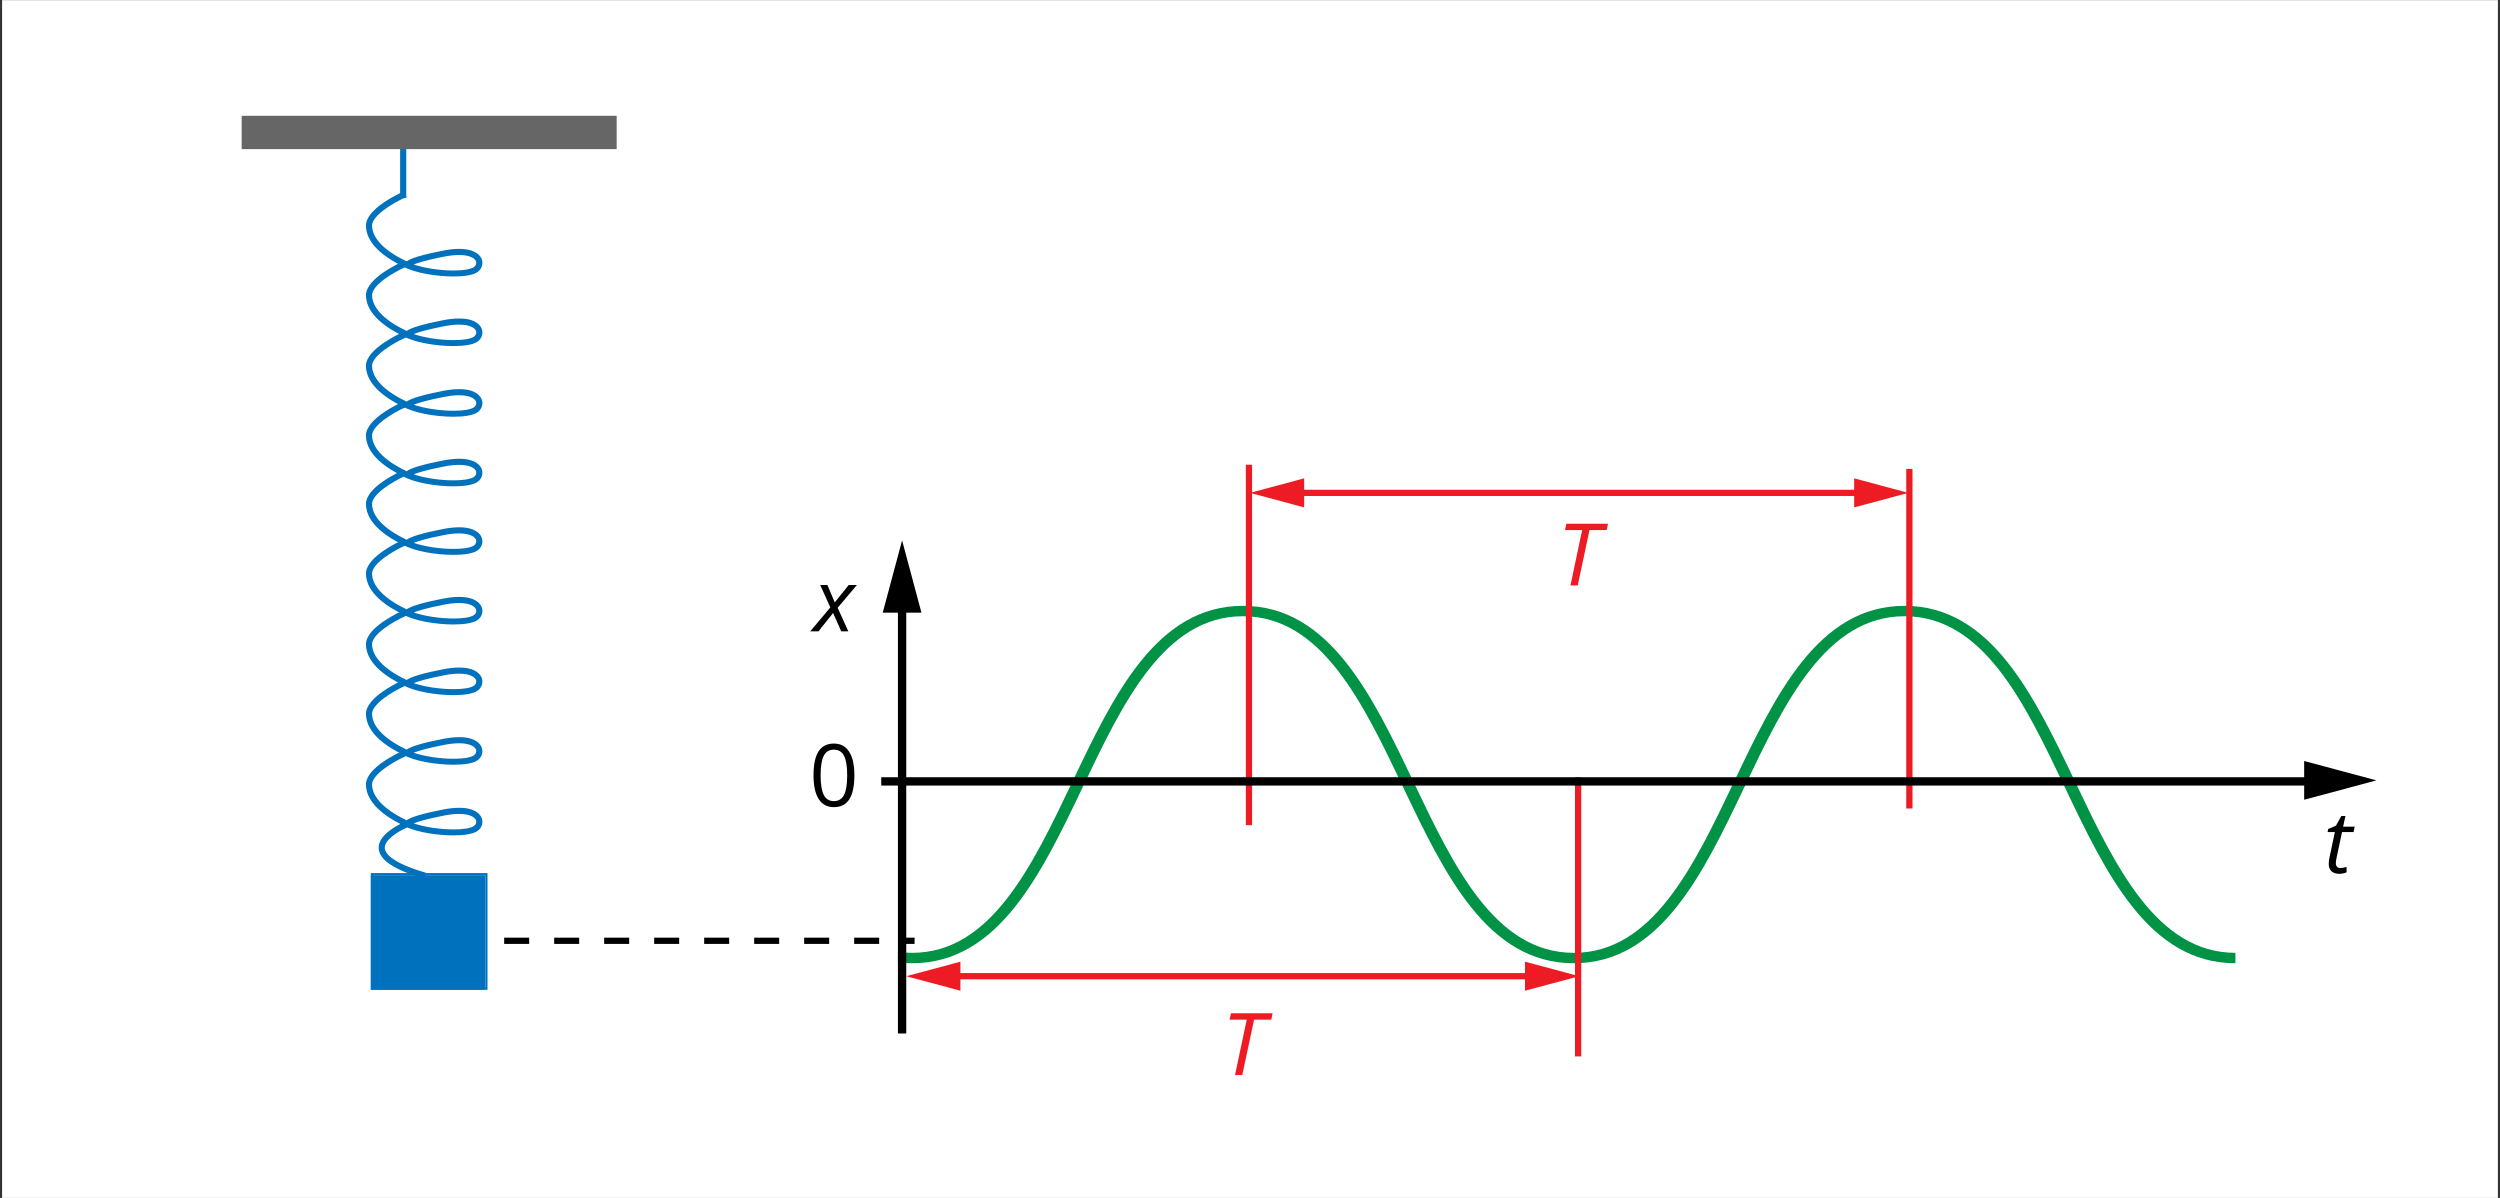 <?xml version="1.0" encoding="utf-8"?>
<!-- Generator: Adobe Illustrator 16.0.0, SVG Export Plug-In . SVG Version: 6.00 Build 0)  -->
<!DOCTYPE svg PUBLIC "-//W3C//DTD SVG 1.1//EN" "http://www.w3.org/Graphics/SVG/1.1/DTD/svg11.dtd">
<svg xmlns="http://www.w3.org/2000/svg" xmlns:xlink="http://www.w3.org/1999/xlink" version="1.1" x="0px" y="0px" viewBox="0 0 1200 575" enable-background="new 0 0 1200 575" xml:space="preserve">
<rect x="0" y="0" width="1200" height="575" fill="#333333" stroke="none"/>
<g id="bg">
	<rect x="1" y="0.077" fill="#FFFFFF" width="1198" height="576"/>
</g>
<g id="Layer_8">
	<path fill="#009245" d="M996.237,375.615c-19.879-41.699-40.435-84.818-82.041-84.818c-41.608,0-62.164,43.119-82.043,84.818   c-19.157,40.187-38.967,81.742-76.763,81.742c-37.791,0-57.601-41.555-76.758-81.741c-19.876-41.7-40.431-84.819-82.039-84.819   c-41.606,0-62.161,43.119-82.039,84.818c-19.157,40.188-38.967,81.742-76.76,81.742c-2.333,0-4.596-0.16-6.796-0.466v5.061   c2.203,0.263,4.464,0.405,6.796,0.405c41.606,0,62.162-43.119,82.04-84.818c19.158-40.188,38.966-81.742,76.759-81.742   c37.792,0,57.602,41.555,76.759,81.742c19.877,41.699,40.432,84.818,82.037,84.818c41.609,0,62.165-43.119,82.044-84.819   c19.157-40.187,38.967-81.741,76.762-81.741c37.794,0,57.604,41.555,76.76,81.741c19.88,41.7,40.435,84.819,82.044,84.819v-5   C1035.206,457.357,1015.396,415.801,996.237,375.615z"/>
</g>
<g id="Layer_7">
	<path d="M439,453.077h-5v-3h5V453.077z M422,453.077h-12v-3h12V453.077z M398,453.077h-12v-3h12V453.077z M374,453.077h-12v-3h12   V453.077z M350,453.077h-12v-3h12V453.077z M326,453.077h-12v-3h12V453.077z M302,453.077h-12v-3h12V453.077z M278,453.077h-12v-3   h12V453.077z M254,453.077h-12v-3h12V453.077z M230,453.077h-12v-3h12V453.077z"/>
	<g>
		<rect x="621" y="235.077" fill="#ED1C24" width="274" height="3"/>
		<g>
			<polygon fill="#ED1C24" points="626,243.549 599.982,236.582 626,229.604    "/>
		</g>
		<g>
			<polygon fill="#ED1C24" points="890,243.549 916.018,236.582 890,229.604    "/>
		</g>
	</g>
	<g>
		<rect x="456" y="467.077" fill="#ED1C24" width="281" height="3"/>
		<g>
			<polygon fill="#ED1C24" points="461,475.549 434.982,468.582 461,461.604    "/>
		</g>
		<g>
			<polygon fill="#ED1C24" points="732,475.549 758.018,468.582 732,461.604    "/>
		</g>
	</g>
	<rect x="598" y="223.077" fill="#ED1C24" width="3" height="173"/>
	<rect x="915" y="225.077" fill="#ED1C24" width="3" height="163"/>
	<rect x="756" y="373.077" fill="#ED1C24" width="3" height="134"/>
</g>
<g id="Layer_6">
	<g>
		<g>
			<path d="M399.891,294.228l-7.017,8.802h-3.955l9.633-11.458l-4.847-10.77h3.447l3.529,8.355l6.692-8.355h3.935l-9.228,10.932     l5.111,11.296h-3.407L399.891,294.228z"/>
		</g>
	</g>
	<g>
		<g>
			<path d="M1123.432,416.657c0.742,0,1.717-0.176,2.92-0.527v2.616c-0.46,0.189-1.027,0.352-1.703,0.487     c-0.677,0.135-1.217,0.202-1.623,0.202c-1.689,0-2.984-0.402-3.884-1.206c-0.899-0.805-1.349-2.005-1.349-3.6     c0-0.893,0.122-1.907,0.365-3.042l2.576-12.209h-3.488l0.283-1.48l3.752-1.582l2.535-4.624h1.987l-1.115,5.11h5.557l-0.526,2.576     h-5.537l-2.616,12.249c-0.243,1.177-0.365,2.068-0.365,2.677c0,0.758,0.196,1.339,0.589,1.744     C1122.18,416.455,1122.729,416.657,1123.432,416.657z"/>
		</g>
	</g>
	<g>
		<path fill="#ED1C24" d="M596.297,516.03h-3.488l5.618-26.588h-8.234l0.669-3.062h19.976l-0.608,3.062h-8.274L596.297,516.03z"/>
	</g>
	<g>
		<path fill="#ED1C24" d="M757.297,281.03h-3.488l5.617-26.588h-8.233l0.669-3.062h19.977l-0.608,3.062h-8.274L757.297,281.03z"/>
	</g>
	<g>
		<g>
			<path d="M410.1,372.165c0,5.124-0.808,8.95-2.423,11.479c-1.616,2.528-4.087,3.792-7.413,3.792c-3.191,0-5.618-1.294-7.281-3.884     c-1.663-2.589-2.495-6.385-2.495-11.387c0-5.165,0.805-8.998,2.414-11.499s4.063-3.752,7.362-3.752     c3.218,0,5.661,1.305,7.331,3.914S410.1,367.216,410.1,372.165z M393.896,372.165c0,4.313,0.507,7.453,1.521,9.42     c1.014,1.967,2.629,2.951,4.847,2.951c2.244,0,3.87-0.997,4.877-2.991c1.007-1.994,1.511-5.121,1.511-9.38     s-0.504-7.379-1.511-9.359c-1.007-1.98-2.633-2.972-4.877-2.972c-2.218,0-3.833,0.978-4.847,2.931     C394.403,364.718,393.896,367.852,393.896,372.165z"/>
		</g>
	</g>
</g>
<g id="Layer_5">
	<g>
		<g>
			<path fill="#0071BC" d="M193.576,328.298c-6.528-3.095-17.417-9.669-17.417-19.073c0-7.963,16.775-15.419,17.49-15.732     l0.777,1.77c-4.542,1.995-16.333,8.395-16.333,13.963c0,6.108,5.962,12.432,16.358,17.35l0.095,0.053     c0.204,0.124,0.418,0.249,0.644,0.37c1.91-1.571,7.74-3.325,17.373-5.221c14.4-2.836,17.549,2.118,18.171,3.704     c0.843,2.147-0.009,4.539-2.074,5.816c-2.08,1.287-6.21,1.871-11.003,1.871C209.132,333.168,198.51,331.321,193.576,328.298z      M212.935,323.672c-10.175,2.003-14.149,3.479-15.687,4.272c8.645,3.42,25.686,4.621,30.394,1.709     c1.257-0.778,1.789-2.204,1.292-3.467c-0.686-1.744-3.338-3.326-8.597-3.326C218.281,322.861,215.825,323.103,212.935,323.672z"/>
			<path fill="#0071BC" d="M217.655,333.668c-8.085,0-19.042-1.698-24.34-4.943c-6.564-3.109-17.655-9.813-17.655-19.5     c0-8.289,17.063-15.871,17.789-16.19l0.458-0.201l1.179,2.686l-0.458,0.201c-6.2,2.723-16.035,8.797-16.035,13.505     c0,5.907,5.858,12.066,16.072,16.897l0.124,0.068c0.12,0.072,0.238,0.143,0.357,0.211c2.223-1.586,7.899-3.262,17.319-5.115     c2.929-0.577,5.592-0.869,7.917-0.869c8.034,0,10.24,3.413,10.816,4.881c0.933,2.376-0.003,5.018-2.276,6.424     C226.894,332.977,222.892,333.668,217.655,333.668z M193.393,294.154c-6.045,2.734-16.734,9.109-16.734,15.071     c0,9.136,10.733,15.588,17.131,18.621c4.511,2.76,14.75,4.822,23.865,4.822c5.054,0,8.868-0.638,10.74-1.796     c1.856-1.148,2.625-3.29,1.872-5.209c-0.391-0.996-2.258-4.246-9.885-4.246c-2.26,0-4.858,0.286-7.724,0.85     c-11.877,2.338-15.883,4.072-17.151,5.116l-0.259,0.214l-0.295-0.159c-0.233-0.125-0.455-0.255-0.667-0.383l-0.078-0.044     c-10.548-4.988-16.615-11.477-16.615-17.786c0-6.37,13.505-12.97,16.178-14.213L193.393,294.154z M217.777,331.796     c0,0-0.001,0-0.002,0c-7.268,0-15.591-1.361-20.711-3.387l-1.023-0.405l0.979-0.504c1.724-0.889,5.868-2.359,15.819-4.318     c2.766-0.545,5.289-0.821,7.5-0.821c4.778,0,8.166,1.362,9.062,3.644c0.586,1.491-0.029,3.167-1.495,4.074     C225.609,331.499,221.131,331.796,217.777,331.796z M198.565,327.899c5.055,1.75,12.572,2.897,19.21,2.897     c0.001,0,0.001,0,0.002,0c4.557,0,7.967-0.557,9.602-1.567c1.048-0.649,1.497-1.825,1.09-2.859     c-0.572-1.454-3.008-3.009-8.131-3.009c-2.146,0-4.604,0.27-7.306,0.802C204.665,325.81,200.555,327.095,198.565,327.899z"/>
		</g>
		<g>
			<g>
				<path fill="#0071BC" d="M193.576,127.343c-6.528-3.097-17.417-9.671-17.417-19.073c0-7.965,16.775-15.42,17.49-15.734      l0.777,1.771c-4.542,1.995-16.333,8.396-16.333,13.964c0,6.106,5.962,12.431,16.358,17.349l0.095,0.052      c0.204,0.126,0.418,0.25,0.644,0.371c1.909-1.571,7.739-3.325,17.373-5.222c14.4-2.834,17.548,2.119,18.171,3.705      c0.843,2.147-0.009,4.538-2.074,5.816c-2.08,1.287-6.21,1.871-11.002,1.871C209.133,132.212,198.51,130.365,193.576,127.343z       M212.935,122.715c-10.175,2.005-14.149,3.479-15.687,4.272c8.644,3.42,25.686,4.621,30.394,1.709      c1.257-0.776,1.789-2.202,1.292-3.466c-0.686-1.743-3.338-3.326-8.597-3.326C218.281,121.905,215.826,122.146,212.935,122.715z"/>
				<path fill="#0071BC" d="M217.656,132.712c-8.085,0-19.042-1.698-24.341-4.942c-6.564-3.111-17.656-9.818-17.656-19.5      c0-8.127,15.968-15.391,17.788-16.192l0.458-0.201l1.179,2.687l-0.458,0.201c-6.2,2.723-16.035,8.797-16.035,13.506      c0,5.906,5.858,12.065,16.072,16.896l0.121,0.065c0.123,0.075,0.242,0.146,0.36,0.214c2.222-1.586,7.898-3.262,17.319-5.116      c2.928-0.576,5.59-0.869,7.915-0.869c8.035,0,10.242,3.414,10.818,4.882c0.933,2.375-0.003,5.017-2.276,6.424      C226.894,132.021,222.893,132.712,217.656,132.712z M193.394,93.2c-2.782,1.281-16.735,8.06-16.735,15.07      c0,9.132,10.733,15.587,17.131,18.621c4.511,2.76,14.75,4.821,23.865,4.821c5.054,0,8.868-0.638,10.739-1.796      c1.855-1.149,2.625-3.291,1.872-5.209c-0.391-0.996-2.26-4.247-9.888-4.247c-2.259,0-4.857,0.286-7.721,0.85      c-11.879,2.339-15.884,4.074-17.151,5.117l-0.259,0.214l-0.295-0.159c-0.234-0.126-0.457-0.255-0.669-0.386l-0.072-0.039      c-10.552-4.99-16.619-11.479-16.619-17.787c0-6.371,13.505-12.971,16.178-14.214L193.394,93.2z M217.777,130.839      c-0.001,0-0.001,0-0.002,0c-7.269,0-15.592-1.361-20.711-3.387l-1.023-0.405l0.979-0.504c1.72-0.887,5.861-2.356,15.819-4.318      c2.763-0.544,5.286-0.82,7.5-0.82c4.777,0,8.165,1.362,9.062,3.644c0.586,1.493-0.029,3.168-1.495,4.074      C225.609,130.542,221.13,130.839,217.777,130.839z M198.565,126.942c5.055,1.75,12.572,2.897,19.209,2.897c0,0,0.001,0,0.002,0      c4.557,0,7.967-0.557,9.602-1.567c1.048-0.648,1.497-1.823,1.09-2.858c-0.572-1.454-3.009-3.009-8.131-3.009      c-2.148,0-4.607,0.27-7.306,0.801C204.662,124.855,200.553,126.139,198.565,126.942z"/>
			</g>
			<g>
				<path fill="#0071BC" d="M193.576,160.751c-6.528-3.096-17.417-9.67-17.417-19.072c0-7.964,16.775-15.42,17.49-15.733l0.777,1.77      c-4.542,1.996-16.333,8.396-16.333,13.964c0,6.106,5.962,12.431,16.358,17.349l0.095,0.052c0.204,0.126,0.418,0.249,0.644,0.371      c1.909-1.572,7.739-3.326,17.373-5.222c14.401-2.835,17.548,2.119,18.171,3.705c0.843,2.148-0.009,4.538-2.074,5.815      c-2.08,1.286-6.21,1.871-11.002,1.871C209.133,165.62,198.509,163.773,193.576,160.751z M212.935,156.125      c-10.175,2.003-14.149,3.479-15.688,4.271c8.643,3.42,25.686,4.622,30.394,1.71c1.257-0.778,1.789-2.202,1.292-3.466      c-0.686-1.744-3.338-3.327-8.596-3.327C218.282,155.313,215.826,155.555,212.935,156.125z"/>
				<path fill="#0071BC" d="M217.656,166.121L217.656,166.121c-8.087-0.001-19.045-1.699-24.341-4.942      c-6.564-3.11-17.655-9.815-17.655-19.499c0-8.29,17.063-15.872,17.789-16.191l0.458-0.201l1.179,2.686l-0.458,0.201      c-6.199,2.724-16.035,8.8-16.035,13.506c0,5.906,5.858,12.065,16.072,16.896l0.121,0.065c0.123,0.075,0.242,0.146,0.361,0.214      c2.222-1.587,7.898-3.263,17.319-5.116c2.928-0.577,5.591-0.869,7.916-0.869c8.034,0,10.241,3.414,10.817,4.882      c0.933,2.376-0.003,5.018-2.276,6.423C226.892,165.429,222.891,166.121,217.656,166.121z M193.393,126.607      c-6.045,2.734-16.734,9.109-16.734,15.072c0,9.133,10.733,15.587,17.131,18.62c4.509,2.759,14.749,4.82,23.866,4.821      c5.052,0,8.866-0.638,10.739-1.796c1.855-1.148,2.625-3.289,1.872-5.208c-0.391-0.996-2.26-4.247-9.887-4.247      c-2.259,0-4.857,0.286-7.722,0.85c-11.879,2.338-15.884,4.073-17.151,5.117l-0.26,0.215l-0.296-0.161      c-0.234-0.127-0.456-0.254-0.668-0.385l-0.072-0.039c-10.552-4.99-16.619-11.479-16.619-17.787      c0-6.368,13.507-12.971,16.178-14.214L193.393,126.607z M217.777,164.249c-7.269,0-15.593-1.361-20.713-3.388l-1.023-0.405      l0.979-0.504c1.723-0.889,5.866-2.358,15.82-4.317c2.766-0.545,5.289-0.821,7.5-0.821c4.777,0,8.165,1.362,9.062,3.645      c0.585,1.491-0.029,3.166-1.495,4.073C225.61,163.951,221.131,164.249,217.777,164.249z M198.565,160.35      c5.056,1.751,12.573,2.898,19.211,2.898c4.558,0,7.967-0.557,9.602-1.567c1.048-0.649,1.496-1.824,1.09-2.858      c-0.572-1.455-3.008-3.01-8.131-3.01c-2.146,0-4.604,0.27-7.306,0.802C204.665,158.262,200.555,159.546,198.565,160.35z"/>
			</g>
			<g>
				<path fill="#0071BC" d="M193.576,194.666c-6.528-3.096-17.417-9.669-17.417-19.072c0-7.965,16.775-15.421,17.49-15.733      l0.776,1.769c-4.542,1.995-16.333,8.391-16.333,13.964c0,6.107,5.962,12.43,16.358,17.35l0.095,0.051      c0.204,0.126,0.418,0.25,0.644,0.372c1.909-1.572,7.739-3.326,17.373-5.222c14.397-2.834,17.548,2.118,18.171,3.705      c0.843,2.146-0.009,4.537-2.074,5.815c-2.08,1.287-6.21,1.871-11.002,1.871C209.133,199.535,198.51,197.687,193.576,194.666z       M212.935,190.039c-10.176,2.003-14.15,3.479-15.688,4.271c8.644,3.42,25.686,4.621,30.394,1.71      c1.257-0.777,1.789-2.202,1.292-3.466c-0.686-1.744-3.338-3.327-8.596-3.327C218.282,189.227,215.826,189.469,212.935,190.039z"/>
				<path fill="#0071BC" d="M217.656,200.035c-8.085,0-19.042-1.698-24.341-4.942c-6.564-3.11-17.656-9.815-17.656-19.499      c0-8.313,17.063-15.874,17.79-16.191l0.458-0.2l1.178,2.684l-0.458,0.201c-6.199,2.723-16.034,8.798-16.034,13.506      c0,5.905,5.858,12.064,16.072,16.897l0.117,0.063c0.125,0.076,0.245,0.147,0.364,0.216c2.222-1.586,7.898-3.262,17.319-5.115      c2.928-0.576,5.59-0.869,7.914-0.869c8.036,0,10.243,3.414,10.819,4.882c0.933,2.374-0.003,5.016-2.276,6.423      C226.894,199.343,222.893,200.035,217.656,200.035z M193.395,160.525c-2.725,1.266-16.736,8.112-16.736,15.068      c0,9.133,10.733,15.587,17.131,18.62c4.511,2.76,14.75,4.821,23.865,4.821c5.054,0,8.868-0.638,10.739-1.796      c1.856-1.149,2.625-3.29,1.872-5.208c-0.391-0.996-2.259-4.247-9.888-4.247c-2.259,0-4.857,0.286-7.721,0.85      c-11.879,2.338-15.884,4.073-17.151,5.117l-0.26,0.215l-0.296-0.161c-0.234-0.127-0.456-0.255-0.668-0.386l-0.068-0.036      c-10.555-4.994-16.622-11.482-16.622-17.79c0-6.371,13.505-12.971,16.177-14.214L193.395,160.525z M217.778,198.162      c0,0-0.001,0-0.001,0c-7.27,0-15.593-1.361-20.713-3.387l-1.023-0.405l0.979-0.504c1.722-0.888,5.865-2.358,15.82-4.317      c2.766-0.545,5.289-0.821,7.5-0.821c4.777,0,8.165,1.362,9.062,3.645c0.586,1.492-0.029,3.167-1.495,4.073      C225.61,197.864,221.131,198.162,217.778,198.162z M198.565,194.264c5.056,1.75,12.573,2.897,19.212,2.897h0.001      c4.557,0,7.966-0.557,9.6-1.566c1.048-0.648,1.497-1.824,1.09-2.858c-0.572-1.455-3.008-3.01-8.131-3.01      c-2.146,0-4.604,0.27-7.306,0.802C204.664,192.176,200.554,193.46,198.565,194.264z"/>
			</g>
			<g>
				<path fill="#0071BC" d="M193.576,228.075c-6.528-3.097-17.417-9.671-17.417-19.073c0-7.964,16.775-15.42,17.49-15.733      l0.777,1.77c-4.542,1.995-16.333,8.395-16.333,13.964c0,6.106,5.962,12.43,16.358,17.349l0.095,0.052      c0.204,0.126,0.418,0.249,0.644,0.371c1.909-1.571,7.739-3.326,17.373-5.221c14.399-2.835,17.548,2.118,18.171,3.703      c0.843,2.147-0.01,4.539-2.075,5.817c-2.08,1.286-6.209,1.87-11.003,1.87C209.133,232.943,198.509,231.095,193.576,228.075z       M212.935,223.447c-10.176,2.003-14.15,3.479-15.688,4.271c8.644,3.421,25.686,4.623,30.394,1.71      c1.257-0.777,1.789-2.203,1.292-3.466c-0.686-1.743-3.337-3.327-8.596-3.327C218.283,222.635,215.826,222.878,212.935,223.447z"/>
				<path fill="#0071BC" d="M217.655,233.443c-8.085,0-19.042-1.697-24.34-4.941c-6.564-3.111-17.656-9.818-17.656-19.5      c0-8.29,17.063-15.872,17.789-16.191l0.458-0.201l1.179,2.686l-0.458,0.201c-6.2,2.723-16.035,8.797-16.035,13.506      c0,5.905,5.858,12.063,16.072,16.896l0.121,0.065c0.123,0.075,0.242,0.146,0.361,0.214c2.223-1.587,7.9-3.264,17.319-5.115      c2.928-0.577,5.592-0.869,7.916-0.869c8.032,0,10.241,3.412,10.817,4.88c0.933,2.376-0.004,5.018-2.277,6.425      C226.893,232.752,222.892,233.443,217.655,233.443z M193.393,193.929c-6.045,2.734-16.734,9.109-16.734,15.072      c0,9.132,10.733,15.587,17.131,18.621c4.511,2.759,14.75,4.82,23.865,4.82c5.053,0,8.868-0.638,10.74-1.795      c1.855-1.149,2.625-3.291,1.873-5.21c-0.392-0.996-2.262-4.245-9.887-4.245c-2.26,0-4.858,0.286-7.723,0.85      c-11.876,2.336-15.882,4.071-17.151,5.116l-0.26,0.215l-0.296-0.161c-0.234-0.127-0.456-0.254-0.668-0.385l-0.072-0.039      c-10.552-4.991-16.619-11.479-16.619-17.787c0-6.371,13.505-12.971,16.178-14.214L193.393,193.929z M217.777,231.571      C217.777,231.571,217.777,231.571,217.777,231.571c-7.27,0-15.593-1.361-20.714-3.388l-1.024-0.405l0.979-0.504      c1.726-0.889,5.871-2.359,15.82-4.317c2.771-0.545,5.294-0.821,7.5-0.821c4.776,0,8.164,1.362,9.061,3.645      c0.586,1.491-0.028,3.167-1.495,4.073C225.61,231.273,221.131,231.571,217.777,231.571z M198.565,227.672      c5.056,1.751,12.573,2.898,19.211,2.898c0,0,0,0,0.001,0c4.557,0,7.967-0.557,9.601-1.567c1.048-0.648,1.497-1.824,1.09-2.858      c-0.572-1.455-3.009-3.01-8.13-3.01c-2.142,0-4.6,0.27-7.307,0.802C204.667,225.583,200.556,226.869,198.565,227.672z"/>
			</g>
			<g>
				<path fill="#0071BC" d="M193.576,260.976c-6.528-3.096-17.417-9.67-17.417-19.074c0-7.962,16.775-15.418,17.49-15.732      l0.777,1.77c-4.542,1.997-16.333,8.396-16.333,13.963c0,6.109,5.962,12.432,16.358,17.35l0.095,0.053      c0.204,0.125,0.418,0.25,0.644,0.372c1.909-1.573,7.739-3.326,17.373-5.222c14.401-2.838,17.548,2.117,18.171,3.704      c0.843,2.147-0.01,4.538-2.075,5.815c-2.08,1.287-6.209,1.871-11.003,1.871C209.133,265.844,198.509,263.998,193.576,260.976z       M212.935,256.349c-10.175,2.003-14.149,3.479-15.688,4.272c8.645,3.42,25.686,4.621,30.394,1.709      c1.257-0.778,1.789-2.203,1.292-3.466c-0.686-1.745-3.338-3.327-8.596-3.327C218.282,255.538,215.826,255.78,212.935,256.349z"/>
				<path fill="#0071BC" d="M217.655,266.345L217.655,266.345c-8.087-0.001-19.044-1.699-24.341-4.942      c-6.564-3.11-17.655-9.816-17.655-19.501c0-8.125,15.968-15.389,17.788-16.19l0.458-0.201l1.179,2.686l-0.458,0.201      c-6.199,2.726-16.035,8.802-16.035,13.505c0,5.907,5.858,12.065,16.072,16.897l0.124,0.068c0.121,0.073,0.239,0.144,0.358,0.212      c2.221-1.586,7.897-3.262,17.318-5.115c2.93-0.578,5.594-0.87,7.919-0.87c8.03,0,10.238,3.414,10.814,4.882      c0.933,2.376-0.004,5.018-2.277,6.423C226.894,265.654,222.893,266.345,217.655,266.345z M193.395,226.833      c-2.783,1.281-16.735,8.06-16.735,15.068c0,9.135,10.733,15.589,17.131,18.622c4.509,2.759,14.749,4.82,23.865,4.821      c5.054,0,8.868-0.638,10.74-1.796c1.855-1.148,2.625-3.289,1.873-5.208c-0.391-0.996-2.26-4.247-9.883-4.247      c-2.26,0-4.86,0.286-7.726,0.851c-9.539,1.877-15.309,3.599-17.151,5.117l-0.26,0.215l-0.296-0.161      c-0.233-0.126-0.455-0.256-0.667-0.385l-0.077-0.043c-10.548-4.988-16.615-11.477-16.615-17.786      c0-6.364,13.507-12.97,16.178-14.213L193.395,226.833z M217.777,264.473c0,0-0.001,0-0.002,0      c-7.268,0-15.591-1.361-20.711-3.387l-1.023-0.405l0.979-0.504c1.724-0.889,5.868-2.359,15.82-4.318      c2.766-0.545,5.289-0.821,7.5-0.821c6.887,0,8.631,2.549,9.062,3.645c0.586,1.49-0.029,3.166-1.495,4.073      C225.609,264.175,221.131,264.473,217.777,264.473z M198.565,260.576c5.055,1.75,12.572,2.897,19.21,2.897      c0.001,0,0.001,0,0.002,0c4.557,0,7.967-0.557,9.602-1.567c1.048-0.649,1.497-1.824,1.09-2.858      c-0.572-1.455-3.008-3.01-8.131-3.01c-2.146,0-4.604,0.27-7.306,0.802C204.666,258.487,200.555,259.772,198.565,260.576z"/>
			</g>
			<g>
				<path fill="#0071BC" d="M193.576,294.383c-6.528-3.094-17.417-9.669-17.417-19.072c0-7.963,16.775-15.419,17.49-15.732      l0.777,1.77c-4.542,1.995-16.333,8.395-16.333,13.963c0,6.108,5.962,12.432,16.358,17.349l0.095,0.053      c0.204,0.125,0.418,0.249,0.644,0.371c1.909-1.572,7.739-3.325,17.373-5.221c14.401-2.836,17.548,2.118,18.171,3.703      c0.843,2.147-0.01,4.54-2.075,5.816c-2.08,1.287-6.209,1.87-11.003,1.87C209.133,299.252,198.51,297.407,193.576,294.383z       M212.935,289.758c-10.175,2.003-14.149,3.479-15.688,4.271c8.644,3.421,25.686,4.622,30.394,1.71      c1.257-0.778,1.789-2.203,1.292-3.466c-0.686-1.745-3.338-3.327-8.596-3.327C218.282,288.947,215.826,289.189,212.935,289.758z"/>
				<path fill="#0071BC" d="M217.655,299.752c-8.087,0-19.045-1.698-24.34-4.942c-6.564-3.108-17.656-9.811-17.656-19.499      c0-8.289,17.063-15.871,17.789-16.19l0.458-0.201l1.179,2.686l-0.458,0.201c-6.2,2.723-16.035,8.797-16.035,13.505      c0,5.907,5.858,12.065,16.072,16.896l0.124,0.068c0.121,0.073,0.239,0.144,0.357,0.211c2.221-1.585,7.898-3.261,17.319-5.114      c2.929-0.577,5.593-0.869,7.917-0.869c8.031,0,10.239,3.412,10.816,4.88c0.933,2.377-0.003,5.019-2.277,6.425      C226.895,299.062,222.894,299.752,217.655,299.752z M193.393,260.24c-6.045,2.733-16.734,9.109-16.734,15.071      c0,9.138,10.733,15.589,17.131,18.62c4.508,2.76,14.748,4.821,23.865,4.821c5.055,0,8.869-0.638,10.74-1.795      c1.856-1.147,2.626-3.289,1.873-5.209c-0.392-0.996-2.262-4.245-9.885-4.245c-2.26,0-4.859,0.286-7.724,0.85      c-9.538,1.877-15.309,3.599-17.151,5.116l-0.26,0.215l-0.296-0.161c-0.233-0.126-0.455-0.255-0.667-0.384l-0.077-0.043      c-10.548-4.987-16.615-11.476-16.615-17.785c0-6.37,13.505-12.97,16.178-14.213L193.393,260.24z M217.776,297.882      C217.776,297.882,217.776,297.882,217.776,297.882c-7.27,0-15.593-1.361-20.713-3.388l-1.024-0.405l0.979-0.504      c1.726-0.889,5.872-2.359,15.82-4.317c2.766-0.545,5.289-0.821,7.5-0.821c6.887,0,8.631,2.549,9.062,3.645      c0.586,1.49-0.029,3.166-1.495,4.073C225.61,297.584,221.13,297.882,217.776,297.882z M198.565,293.984      c5.055,1.751,12.572,2.898,19.21,2.898c4.558,0,7.968-0.557,9.603-1.567c1.048-0.649,1.497-1.824,1.09-2.858      c-0.572-1.455-3.008-3.01-8.131-3.01c-2.146,0-4.604,0.27-7.306,0.802C204.668,291.895,200.557,293.18,198.565,293.984z"/>
			</g>
			<g>
				<path fill="#0071BC" d="M193.576,361.707c-6.528-3.095-17.417-9.669-17.417-19.073c0-7.963,16.775-15.419,17.49-15.732      l0.777,1.77c-4.542,1.996-16.333,8.396-16.333,13.963c0,6.108,5.962,12.432,16.358,17.35l0.095,0.051      c0.204,0.127,0.418,0.251,0.644,0.372c1.91-1.572,7.739-3.326,17.373-5.222c14.396-2.833,17.549,2.12,18.171,3.706      c0.843,2.147-0.01,4.538-2.074,5.813c-2.08,1.289-6.21,1.873-11.003,1.873C209.132,366.577,198.51,364.73,193.576,361.707z       M212.935,357.08c-10.176,2.004-14.15,3.48-15.688,4.271c8.644,3.422,25.686,4.622,30.394,1.71      c1.257-0.776,1.789-2.202,1.292-3.465c-0.685-1.745-3.338-3.327-8.598-3.327C218.281,356.269,215.825,356.511,212.935,357.08z"/>
				<path fill="#0071BC" d="M217.655,367.077c-8.086,0-19.043-1.698-24.34-4.943c-6.564-3.109-17.656-9.813-17.656-19.5      c0-8.289,17.063-15.871,17.789-16.19l0.458-0.201l1.179,2.686l-0.458,0.201c-6.199,2.724-16.035,8.8-16.035,13.505      c0,5.907,5.858,12.066,16.072,16.897l0.117,0.063c0.125,0.077,0.245,0.148,0.364,0.217c2.223-1.587,7.899-3.263,17.319-5.116      c2.926-0.576,5.588-0.868,7.911-0.868c8.039,0,10.246,3.414,10.822,4.882c0.933,2.376-0.003,5.017-2.277,6.422      C226.895,366.385,222.893,367.077,217.655,367.077z M193.393,327.562c-6.045,2.734-16.734,9.109-16.734,15.071      c0,9.137,10.733,15.589,17.131,18.621c4.509,2.76,14.748,4.822,23.864,4.822c5.055,0,8.869-0.639,10.74-1.798      c1.855-1.147,2.625-3.287,1.872-5.206c-0.391-0.996-2.259-4.247-9.891-4.247c-2.258,0-4.855,0.286-7.718,0.849      c-11.877,2.338-15.883,4.073-17.151,5.117l-0.259,0.214l-0.295-0.159c-0.235-0.126-0.458-0.256-0.671-0.388l-0.067-0.035      c-10.555-4.992-16.622-11.48-16.622-17.79c0-6.367,13.507-12.97,16.178-14.213L193.393,327.562z M217.775,365.204      C217.774,365.204,217.774,365.204,217.775,365.204c-7.27,0-15.593-1.361-20.711-3.388l-1.024-0.405l0.98-0.504      c1.727-0.889,5.874-2.359,15.819-4.317c2.767-0.545,5.29-0.82,7.498-0.82c4.78,0,8.168,1.362,9.063,3.645      c0.586,1.492-0.028,3.167-1.495,4.073C225.609,364.906,221.129,365.204,217.775,365.204z M198.566,361.306      c5.054,1.75,12.57,2.897,19.208,2.897c0,0,0.001,0,0.001,0c4.558,0,7.968-0.557,9.603-1.567c1.048-0.648,1.497-1.822,1.09-2.857      c-0.571-1.455-3.007-3.01-8.132-3.01c-2.144,0-4.602,0.27-7.305,0.801C204.669,359.217,200.558,360.502,198.566,361.306z"/>
			</g>
			<g>
				<path fill="#0071BC" d="M182.263,407.136c-0.248-5.642,7.475-9.953,11.051-11.641c-6.553-3.146-17.154-9.67-17.154-18.948      c0-7.964,16.775-15.419,17.49-15.733l0.777,1.77c-4.542,1.997-16.333,8.396-16.333,13.963c0,6.109,5.962,12.433,16.358,17.351      l0.095,0.051c0.204,0.126,0.418,0.251,0.644,0.372c1.91-1.572,7.74-3.325,17.373-5.222c14.399-2.837,17.548,2.119,18.171,3.705      c0.843,2.146-0.009,4.539-2.074,5.814c-5.349,3.311-24.243,1.971-33.14-1.991c-3.456,1.414-11.533,5.729-11.324,10.427      c0.132,2.973,3.654,7.507,19.686,12.225l-0.546,1.854C189.389,417.029,182.497,412.452,182.263,407.136z M212.935,390.996      c-10.175,2.002-14.149,3.479-15.688,4.271c8.644,3.421,25.686,4.623,30.394,1.711c1.257-0.778,1.789-2.204,1.292-3.467      c-0.686-1.744-3.338-3.327-8.596-3.327C218.283,390.183,215.826,390.425,212.935,390.996z"/>
				<path fill="#0071BC" d="M203.672,421.753l-0.479-0.142c-14.175-4.171-21.185-8.898-21.43-14.453      c-0.241-5.502,6.594-9.736,10.413-11.664c-6.569-3.292-16.517-9.791-16.517-18.947c0-8.126,15.968-15.39,17.788-16.191      l0.458-0.201l1.179,2.686l-0.458,0.201c-6.199,2.726-16.035,8.802-16.035,13.505c0,5.907,5.858,12.067,16.072,16.898      l0.117,0.063c0.125,0.076,0.245,0.147,0.364,0.217c2.221-1.586,7.898-3.262,17.319-5.116c2.929-0.577,5.592-0.87,7.916-0.87      c8.033,0,10.241,3.415,10.817,4.883c0.934,2.377-0.002,5.018-2.277,6.423c-2.028,1.255-6.029,1.946-11.266,1.946      c-8.014,0-16.87-1.531-22.143-3.819c-4.517,1.889-10.99,6-10.819,9.86c0.102,2.301,2.749,6.889,19.327,11.768l0.48,0.141      L203.672,421.753z M193.395,361.478c-2.782,1.281-16.735,8.059-16.735,15.069c0,9.048,10.57,15.473,16.871,18.497l0.947,0.455      l-0.95,0.448c-3.315,1.564-11.001,5.785-10.765,11.167c0.221,5.015,6.841,9.398,20.233,13.396l0.264-0.895      c-12.783-3.817-19.365-8.035-19.564-12.54c-0.265-5.973,11.148-10.713,11.634-10.912l0.198-0.081l0.195,0.087      c5.05,2.249,14.07,3.82,21.933,3.82c5.054,0,8.868-0.639,10.74-1.797c1.856-1.146,2.626-3.288,1.872-5.207      c-0.391-0.996-2.26-4.248-9.886-4.248c-2.259,0-4.858,0.286-7.723,0.851c-9.538,1.878-15.308,3.6-17.151,5.117l-0.259,0.214      l-0.295-0.159c-0.234-0.126-0.457-0.256-0.669-0.387l-0.068-0.036c-10.555-4.992-16.622-11.481-16.622-17.791      c0-6.364,13.507-12.97,16.178-14.213L193.395,361.478z M217.779,399.12C217.778,399.12,217.778,399.12,217.779,399.12      c-7.27,0-15.594-1.362-20.715-3.389l-1.024-0.405l0.98-0.504c1.729-0.89,5.878-2.361,15.819-4.316      c2.764-0.546,5.288-0.822,7.5-0.822c4.777,0,8.165,1.362,9.062,3.645c0.586,1.491-0.029,3.167-1.495,4.074      C225.61,398.822,221.132,399.12,217.779,399.12z M198.566,395.221c5.056,1.75,12.574,2.898,19.212,2.898      c4.557,0,7.966-0.557,9.601-1.567c1.048-0.649,1.497-1.825,1.09-2.859c-0.572-1.455-3.008-3.01-8.131-3.01      c-2.147,0-4.605,0.271-7.306,0.803C204.672,393.131,200.559,394.417,198.566,395.221z"/>
			</g>
		</g>
		<g>
			<rect x="192.563" y="70.032" fill="#0071BC" width="1.933" height="24.479"/>
			<path fill="#0071BC" d="M194.995,95.011h-2.933V69.532h2.933V95.011z M193.063,94.011h0.933V70.532h-0.933V94.011z"/>
		</g>
	</g>
	<g>
		<rect x="178" y="420.077" fill="#0071BC" width="55" height="55"/>
		<path fill="#0071BC" d="M234,475.077h-56v-56h56V475.077z M179,474.077h54v-54h-54V474.077z"/>
	</g>
	<g>
		<g>
			<rect x="119.506" y="58.251" fill="#666666" width="171.818" height="11.333"/>
			<path fill="#666666" d="M296,71.584H116v-16h180V71.584z M124.182,66.918h163.637v-6.667H124.182V66.918z"/>
		</g>
	</g>
</g>
<g id="Layer_4">
	<g>
		<rect x="431" y="287.077" width="4" height="209"/>
		<g>
			<polygon points="442.297,294.077 433.006,259.386 423.703,294.077    "/>
		</g>
	</g>
	<g>
		<rect x="423" y="373.077" width="689" height="4"/>
		<g>
			<polygon points="1106,383.874 1140.69,374.583 1106,365.28    "/>
		</g>
	</g>
</g>
</svg>
